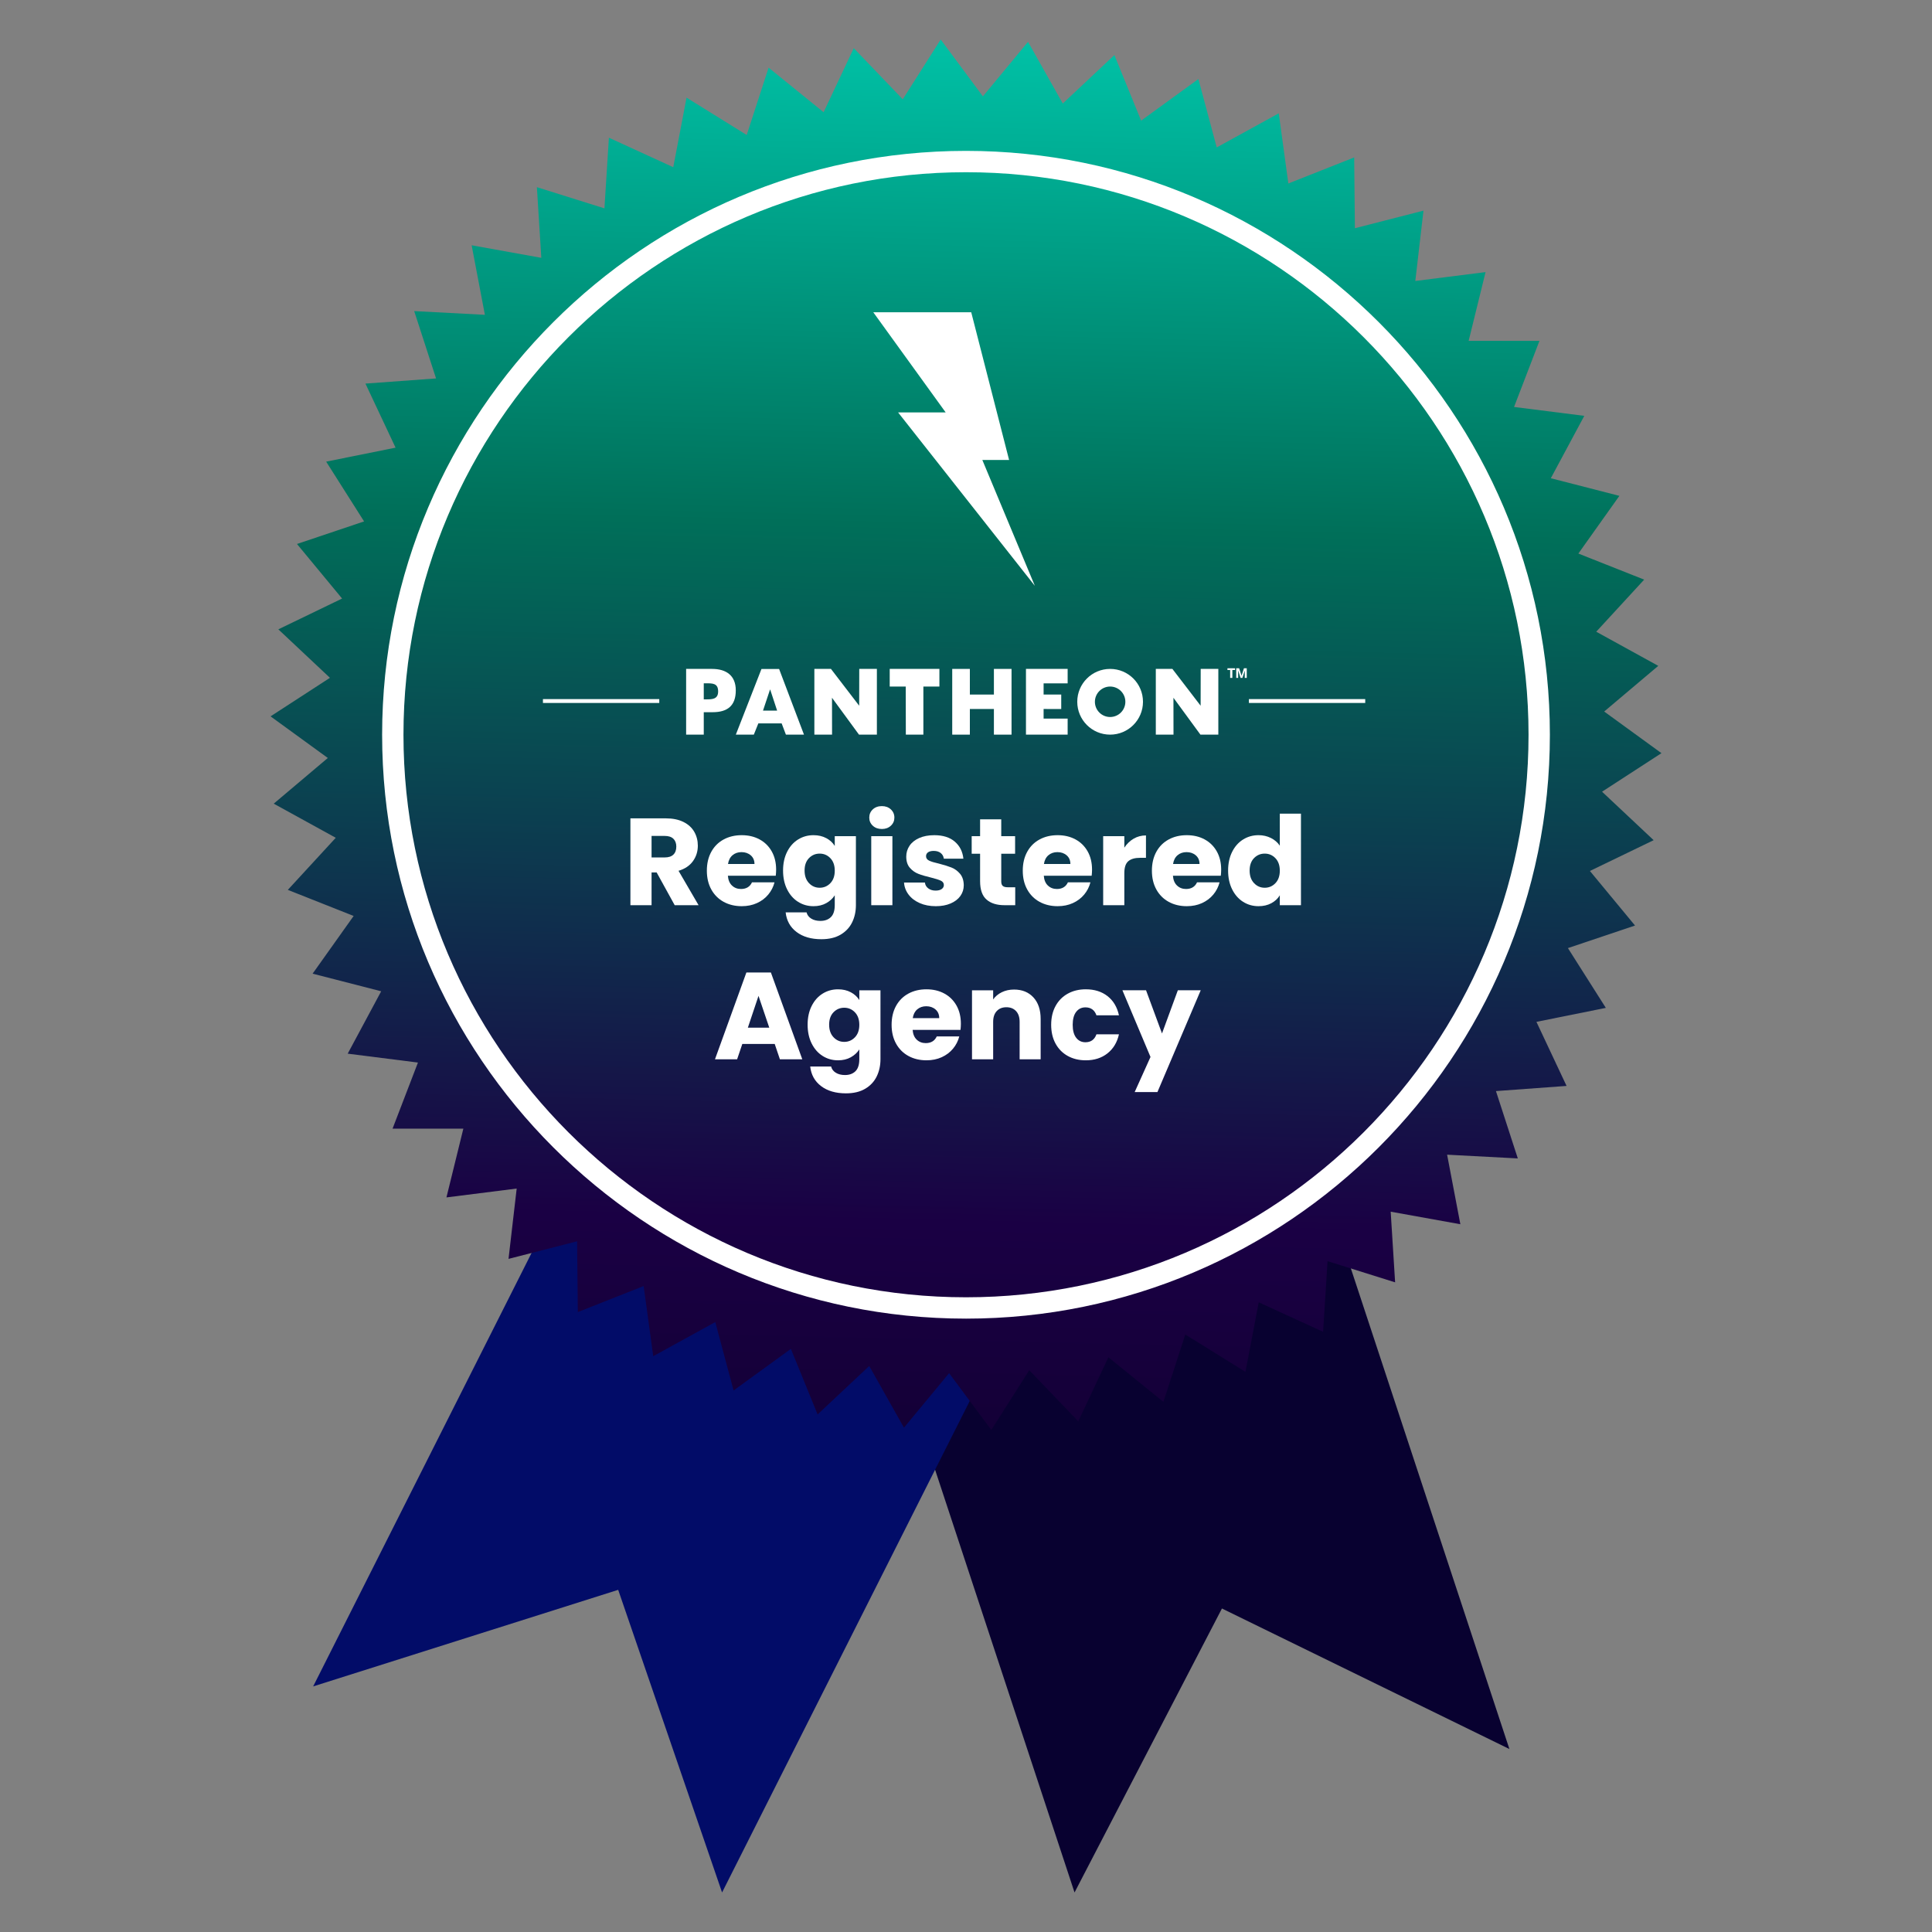 <?xml version="1.0" encoding="UTF-8"?><svg id="Layer_1" xmlns="http://www.w3.org/2000/svg" xmlns:xlink="http://www.w3.org/1999/xlink" viewBox="0 0 500 500"><rect x="0" y="0" width="500" height="500" fill="#808080" stroke="none"/><defs><style>.cls-1{fill:url(#midnight);}.cls-1,.cls-2,.cls-3,.cls-4{stroke-width:0px;}.cls-5{fill:none;stroke:#fff;stroke-miterlimit:10;}.cls-2{fill:#080130;}.cls-3{fill:#fff;}.cls-4{fill:#020c68;}</style><linearGradient id="midnight" x1="255.374" y1="-36.514" x2="243.733" y2="454.473" gradientUnits="userSpaceOnUse"><stop offset="0" stop-color="#00e0c3"/><stop offset=".352" stop-color="#006f59"/><stop offset=".719" stop-color="#1a0044"/><stop offset="1" stop-color="#0a0022"/></linearGradient></defs><polygon class="cls-2" points="197.494 245.449 278.089 489.77 316.239 416.277 390.631 452.646 310.036 208.324 197.494 245.449"/><polygon class="cls-4" points="196.814 206.692 81.042 436.442 159.987 411.451 186.872 489.77 302.644 260.02 196.814 206.692"/><polygon class="cls-1" points="425.511 150.008 413.105 163.491 429.159 172.322 415.161 184.144 429.981 194.917 414.611 204.892 427.965 217.437 411.466 225.407 423.142 239.527 405.775 245.366 415.589 260.838 397.627 264.454 405.424 281.035 387.15 282.371 392.808 299.798 374.511 298.833 377.94 316.832 359.908 313.582 361.054 331.868 343.572 326.384 342.417 344.67 325.76 337.037 322.323 355.034 306.754 345.374 301.088 362.799 286.852 351.263 279.047 367.84 266.369 354.612 256.548 370.08 245.628 355.367 233.945 369.482 224.956 353.516 211.596 366.055 204.679 349.089 189.853 359.855 185.116 342.155 169.058 350.978 166.577 332.825 149.54 339.566 149.354 321.244 131.606 325.796 133.717 307.596 115.539 309.888 119.915 292.096 101.593 292.092 108.164 274.988 89.987 272.687 98.65 256.543 80.904 251.982 91.523 237.05 74.489 230.301 86.895 216.818 70.841 207.987 84.839 196.165 70.019 185.392 85.389 175.418 72.035 162.872 88.534 154.902 76.858 140.782 94.225 134.943 84.411 119.471 102.373 115.855 94.576 99.274 112.85 97.938 107.192 80.511 125.489 81.476 122.06 63.477 140.092 66.727 138.945 48.441 156.428 53.925 157.583 35.639 174.24 43.272 177.677 25.275 193.246 34.935 198.912 17.511 213.148 29.046 220.953 12.469 233.631 25.697 243.452 10.23 254.372 24.943 266.054 10.828 275.044 26.793 288.403 14.254 295.321 31.22 310.147 20.454 314.884 38.154 330.942 29.331 333.423 47.484 350.46 40.744 350.646 59.065 368.394 54.513 366.282 72.713 384.461 70.421 380.085 88.213 398.407 88.218 391.836 105.321 410.013 107.622 401.35 123.767 419.095 128.327 408.477 143.259 425.511 150.008"/><path class="cls-3" d="m250,341.261c-83.32,0-151.106-67.786-151.106-151.107S166.68,39.048,250,39.048s151.107,67.786,151.107,151.107-67.786,151.107-151.107,151.107Zm0-296.69c-80.274,0-145.583,65.309-145.583,145.583s65.308,145.583,145.583,145.583,145.584-65.308,145.584-145.583S330.275,44.571,250,44.571Z"/><path class="cls-3" d="m200.495,270.18h-8.387l-1.345,3.97h-5.73l8.131-22.473h6.339l8.131,22.473h-5.794l-1.345-3.97Zm-1.409-4.226l-2.785-8.227-2.753,8.227h5.538Z"/><path class="cls-3" d="m220.198,256.799c.95.512,1.681,1.185,2.193,2.017v-2.529h5.474v17.831c0,1.644-.326,3.132-.976,4.466-.651,1.334-1.644,2.396-2.978,3.186-1.334.789-2.993,1.185-4.978,1.185-2.646,0-4.792-.625-6.435-1.873-1.644-1.248-2.583-2.94-2.817-5.074h5.41c.171.683.576,1.222,1.217,1.617.64.395,1.429.592,2.369.592,1.131,0,2.033-.325,2.705-.977s1.008-1.691,1.008-3.121v-2.528c-.534.832-1.27,1.51-2.208,2.032-.939.523-2.039.784-3.297.784-1.473,0-2.807-.378-4.001-1.136-1.196-.758-2.14-1.836-2.833-3.233s-1.04-3.015-1.04-4.851.347-3.446,1.04-4.833c.693-1.388,1.638-2.454,2.833-3.201,1.195-.747,2.529-1.121,4.001-1.121,1.259,0,2.363.256,3.313.769Zm1.057,5.186c-.758-.789-1.681-1.184-2.769-1.184s-2.012.39-2.769,1.168c-.758.779-1.137,1.852-1.137,3.217s.379,2.449,1.137,3.25c.757.8,1.681,1.2,2.769,1.2s2.011-.395,2.769-1.185c.757-.789,1.136-1.867,1.136-3.233s-.379-2.443-1.136-3.233Z"/><path class="cls-3" d="m248.577,266.53h-12.389c.085,1.11.443,1.958,1.072,2.545.629.588,1.403.881,2.321.881,1.365,0,2.315-.576,2.849-1.729h5.827c-.299,1.174-.838,2.229-1.617,3.169-.779.939-1.756,1.676-2.929,2.209-1.174.533-2.486.8-3.938.8-1.75,0-3.308-.373-4.674-1.12-1.366-.747-2.433-1.813-3.201-3.201-.769-1.387-1.152-3.009-1.152-4.866s.378-3.479,1.136-4.865c.757-1.388,1.819-2.454,3.185-3.201s2.935-1.121,4.706-1.121c1.729,0,3.265.363,4.61,1.089,1.344.726,2.396,1.761,3.153,3.104.757,1.345,1.137,2.913,1.137,4.706,0,.513-.032,1.046-.096,1.601Zm-5.506-3.041c0-.938-.32-1.686-.96-2.241-.64-.555-1.44-.832-2.401-.832-.918,0-1.692.268-2.321.801-.63.533-1.02,1.291-1.168,2.272h6.851Z"/><path class="cls-3" d="m267.448,258.127c1.249,1.355,1.873,3.218,1.873,5.587v10.436h-5.442v-9.7c0-1.194-.31-2.123-.928-2.784-.62-.662-1.452-.993-2.497-.993s-1.878.331-2.497.993c-.619.661-.928,1.59-.928,2.784v9.7h-5.474v-17.863h5.474v2.369c.555-.789,1.301-1.413,2.241-1.872.939-.459,1.995-.688,3.169-.688,2.091,0,3.761.678,5.01,2.032Z"/><path class="cls-3" d="m273.178,260.353c.757-1.388,1.814-2.454,3.169-3.201,1.355-.747,2.907-1.121,4.658-1.121,2.241,0,4.113.588,5.618,1.761,1.504,1.174,2.491,2.828,2.961,4.962h-5.826c-.491-1.365-1.44-2.049-2.849-2.049-1.003,0-1.804.39-2.401,1.169-.598.779-.896,1.894-.896,3.345s.299,2.566.896,3.346c.597.779,1.397,1.168,2.401,1.168,1.409,0,2.358-.683,2.849-2.049h5.826c-.47,2.092-1.462,3.735-2.977,4.931-1.516,1.195-3.383,1.792-5.602,1.792-1.75,0-3.303-.373-4.658-1.12-1.355-.747-2.412-1.813-3.169-3.201-.758-1.387-1.136-3.009-1.136-4.866s.378-3.479,1.136-4.865Z"/><path class="cls-3" d="m310.745,256.286l-11.205,26.347h-5.89l4.098-9.092-7.267-17.255h6.115l4.129,11.173,4.098-11.173h5.922Z"/><path class="cls-3" d="m174.611,234.263l-4.674-8.483h-1.312v8.483h-5.474v-22.473h9.188c1.771,0,3.281.31,4.53.928,1.249.62,2.182,1.468,2.801,2.545.619,1.078.929,2.278.929,3.601,0,1.494-.422,2.828-1.265,4.001-.843,1.174-2.086,2.006-3.729,2.497l5.186,8.899h-6.178Zm-5.986-12.357h3.393c1.003,0,1.755-.245,2.257-.736s.752-1.185.752-2.081c0-.854-.251-1.525-.752-2.017-.501-.491-1.254-.736-2.257-.736h-3.393v5.57Z"/><path class="cls-3" d="m200.765,226.644h-12.389c.085,1.11.443,1.958,1.072,2.545.629.588,1.403.881,2.321.881,1.365,0,2.315-.576,2.849-1.729h5.827c-.299,1.174-.838,2.229-1.617,3.169-.779.939-1.756,1.676-2.929,2.209-1.174.533-2.486.8-3.938.8-1.75,0-3.308-.373-4.674-1.12-1.366-.747-2.433-1.813-3.201-3.201-.769-1.387-1.152-3.009-1.152-4.866s.378-3.478,1.136-4.866c.757-1.387,1.819-2.454,3.185-3.201,1.366-.747,2.935-1.121,4.706-1.121,1.729,0,3.265.363,4.61,1.089,1.344.726,2.396,1.76,3.153,3.105s1.137,2.913,1.137,4.706c0,.512-.032,1.046-.096,1.601Zm-5.506-3.041c0-.939-.32-1.686-.96-2.241-.64-.555-1.44-.833-2.401-.833-.918,0-1.692.267-2.321.8-.63.534-1.02,1.292-1.168,2.273h6.851Z"/><path class="cls-3" d="m213.842,216.912c.95.512,1.681,1.185,2.193,2.017v-2.529h5.474v17.831c0,1.644-.326,3.132-.976,4.466-.651,1.334-1.644,2.396-2.978,3.186-1.334.789-2.993,1.185-4.978,1.185-2.646,0-4.792-.625-6.435-1.873-1.644-1.248-2.583-2.94-2.817-5.074h5.41c.171.683.576,1.222,1.217,1.617.64.395,1.429.592,2.369.592,1.131,0,2.033-.325,2.705-.977s1.008-1.691,1.008-3.121v-2.528c-.534.832-1.27,1.51-2.208,2.032-.939.523-2.039.784-3.297.784-1.473,0-2.807-.378-4.001-1.136-1.196-.758-2.14-1.836-2.833-3.233s-1.04-3.015-1.04-4.85.347-3.446,1.04-4.834c.693-1.387,1.638-2.454,2.833-3.201,1.195-.747,2.529-1.121,4.001-1.121,1.259,0,2.363.256,3.313.769Zm1.057,5.186c-.758-.79-1.681-1.185-2.769-1.185s-2.012.39-2.769,1.168c-.758.779-1.137,1.852-1.137,3.217s.379,2.449,1.137,3.25c.757.8,1.681,1.2,2.769,1.2s2.011-.395,2.769-1.185c.757-.789,1.136-1.867,1.136-3.233s-.379-2.443-1.136-3.233Z"/><path class="cls-3" d="m225.878,213.695c-.608-.565-.912-1.265-.912-2.097,0-.854.304-1.563.912-2.129.608-.565,1.393-.848,2.353-.848.939,0,1.713.283,2.321.848.608.566.913,1.275.913,2.129,0,.832-.304,1.531-.913,2.097-.608.566-1.382.848-2.321.848-.96,0-1.745-.282-2.353-.848Zm5.074,2.705v17.863h-5.474v-17.863h5.474Z"/><path class="cls-3" d="m238.026,233.719c-1.216-.533-2.177-1.265-2.881-2.193-.705-.928-1.1-1.969-1.185-3.121h5.41c.064.619.352,1.12.864,1.505.512.384,1.142.576,1.889.576.683,0,1.211-.133,1.584-.4.373-.267.561-.613.561-1.04,0-.513-.267-.891-.8-1.137-.534-.245-1.398-.518-2.593-.816-1.28-.299-2.348-.613-3.201-.944-.854-.33-1.59-.853-2.209-1.568-.619-.715-.928-1.681-.928-2.897,0-1.024.283-1.958.848-2.801.565-.843,1.398-1.51,2.497-2.001,1.099-.491,2.406-.736,3.921-.736,2.241,0,4.007.556,5.298,1.665,1.291,1.11,2.033,2.583,2.225,4.417h-5.058c-.086-.619-.358-1.109-.816-1.473-.459-.362-1.062-.544-1.809-.544-.641,0-1.132.123-1.473.368-.342.246-.512.582-.512,1.008,0,.512.272.896.816,1.152.544.256,1.393.512,2.545.768,1.323.342,2.401.678,3.233,1.009.833.331,1.563.864,2.193,1.601.629.735.955,1.723.977,2.961,0,1.046-.293,1.979-.88,2.801-.587.821-1.43,1.468-2.529,1.937-1.1.47-2.375.704-3.826.704-1.558,0-2.945-.267-4.162-.8Z"/><path class="cls-3" d="m262.74,229.621v4.642h-2.785c-1.984,0-3.532-.485-4.642-1.457-1.11-.971-1.665-2.555-1.665-4.753v-7.107h-2.177v-4.546h2.177v-4.354h5.474v4.354h3.585v4.546h-3.585v7.17c0,.534.128.918.384,1.152.256.235.683.353,1.28.353h1.953Z"/><path class="cls-3" d="m282.523,226.644h-12.389c.085,1.11.443,1.958,1.072,2.545.629.588,1.403.881,2.321.881,1.365,0,2.315-.576,2.849-1.729h5.827c-.299,1.174-.838,2.229-1.617,3.169-.779.939-1.756,1.676-2.929,2.209-1.174.533-2.486.8-3.938.8-1.75,0-3.308-.373-4.674-1.12-1.366-.747-2.433-1.813-3.201-3.201-.769-1.387-1.152-3.009-1.152-4.866s.378-3.478,1.136-4.866c.757-1.387,1.819-2.454,3.185-3.201,1.366-.747,2.935-1.121,4.706-1.121,1.729,0,3.265.363,4.61,1.089,1.344.726,2.396,1.76,3.153,3.105s1.137,2.913,1.137,4.706c0,.512-.032,1.046-.096,1.601Zm-5.506-3.041c0-.939-.32-1.686-.96-2.241-.64-.555-1.44-.833-2.401-.833-.918,0-1.692.267-2.321.8-.63.534-1.02,1.292-1.168,2.273h6.851Z"/><path class="cls-3" d="m293.375,217.056c.96-.565,2.027-.848,3.201-.848v5.794h-1.504c-1.366,0-2.391.293-3.073.88-.684.587-1.024,1.617-1.024,3.089v8.291h-5.474v-17.863h5.474v2.977c.64-.981,1.44-1.755,2.401-2.321Z"/><path class="cls-3" d="m315.943,226.644h-12.389c.085,1.11.443,1.958,1.072,2.545.629.588,1.403.881,2.321.881,1.365,0,2.315-.576,2.849-1.729h5.827c-.299,1.174-.838,2.229-1.617,3.169-.779.939-1.756,1.676-2.929,2.209-1.174.533-2.486.8-3.938.8-1.75,0-3.308-.373-4.674-1.12-1.366-.747-2.433-1.813-3.201-3.201-.769-1.387-1.152-3.009-1.152-4.866s.378-3.478,1.136-4.866c.757-1.387,1.819-2.454,3.185-3.201,1.366-.747,2.935-1.121,4.706-1.121,1.729,0,3.265.363,4.61,1.089,1.344.726,2.396,1.76,3.153,3.105s1.137,2.913,1.137,4.706c0,.512-.032,1.046-.096,1.601Zm-5.506-3.041c0-.939-.32-1.686-.96-2.241-.64-.555-1.44-.833-2.401-.833-.918,0-1.692.267-2.321.8-.63.534-1.02,1.292-1.168,2.273h6.851Z"/><path class="cls-3" d="m318.873,220.466c.693-1.387,1.638-2.454,2.833-3.201,1.195-.747,2.529-1.121,4.001-1.121,1.173,0,2.246.246,3.217.736.971.491,1.733,1.153,2.289,1.985v-8.291h5.474v23.689h-5.474v-2.561c-.512.854-1.243,1.536-2.193,2.049-.95.512-2.054.768-3.313.768-1.473,0-2.807-.378-4.001-1.136-1.196-.758-2.14-1.836-2.833-3.233s-1.04-3.015-1.04-4.85.347-3.446,1.04-4.834Zm11.205,1.633c-.758-.79-1.681-1.185-2.769-1.185s-2.012.39-2.769,1.168c-.758.779-1.137,1.852-1.137,3.217s.379,2.449,1.137,3.25c.757.8,1.681,1.2,2.769,1.2s2.011-.395,2.769-1.185c.757-.789,1.136-1.867,1.136-3.233s-.379-2.443-1.136-3.233Z"/><line class="cls-5" x1="140.514" y1="181.426" x2="170.618" y2="181.426"/><line class="cls-5" x1="323.215" y1="181.426" x2="353.319" y2="181.426"/><polygon class="cls-3" points="251.354 80.819 261.153 119.041 254.227 119.041 267.822 151.62 232.422 106.728 244.735 106.728 226.009 80.819 251.354 80.819"/><g id="White_Fist_-_no_tagline"><path class="cls-3" d="m201.631,173.127h-4.564l-6.634,16.996h4.657l1.165-2.904h6.039l1.098,2.904h4.679l-6.44-16.996Zm-4.166,10.773l1.814-5.442h.045l1.792,5.442h-3.651Z"/><path class="cls-3" d="m184.285,173.113h-6.716v17.01h4.564v-5.808h2.308c3.829,0,5.979-1.664,5.979-5.648,0-3.873-2.508-5.553-6.135-5.553Zm-1.591,7.883h-.561v-4.159h.561c1.704,0,3.159-.032,3.159,2.096,0,2.063-1.568,2.063-3.159,2.063Z"/><polygon class="cls-3" points="270.083 183.485 274.646 183.494 274.646 179.751 270.083 179.751 270.083 176.847 276.306 176.847 276.306 173.113 265.519 173.113 265.519 190.123 276.306 190.123 276.306 185.974 270.083 185.974 270.083 183.485"/><polygon class="cls-3" points="230.256 177.677 234.405 177.677 234.43 190.123 238.969 190.123 238.969 177.677 243.117 177.677 243.117 173.113 230.256 173.113 230.256 177.677"/><polygon class="cls-3" points="257.222 179.751 250.999 179.751 250.999 173.113 246.436 173.113 246.436 190.123 250.999 190.123 250.999 183.485 257.222 183.485 257.222 190.123 261.785 190.123 261.785 173.113 257.222 173.113 257.222 179.751"/><path class="cls-3" d="m287.299,177.677c2.177,0,3.942,1.764,3.943,3.941,0,2.177-1.764,3.942-3.941,3.943-2.177,0-3.942-1.764-3.943-3.941h0c.005-2.175,1.766-3.937,3.941-3.943m0-4.564c-4.697,0-8.506,3.807-8.506,8.504,0,4.697,3.807,8.506,8.504,8.506,4.697,0,8.506-3.807,8.506-8.504h0c0-4.698-3.806-8.506-8.503-8.506h-.001Z"/><polygon class="cls-3" points="310.722 182.64 303.414 173.113 299.123 173.113 299.123 190.123 303.701 190.123 303.686 180.581 310.67 190.123 315.303 190.123 315.303 173.113 310.739 173.113 310.722 182.64"/><polygon class="cls-3" points="222.357 182.64 215.049 173.113 210.757 173.113 210.757 190.123 215.336 190.123 215.321 180.581 222.306 190.123 226.937 190.123 226.937 173.113 222.374 173.113 222.357 182.64"/><path class="cls-3" d="m318.362,173.397h-.701v-.448h1.974v.448h-.701v2.046h-.571v-2.046Zm2.701,2.046l-.63-1.909v1.909h-.5v-2.493h.76l.617,1.922.617-1.922h.734v2.493h-.519v-1.909l-.61,1.909h-.467Z"/></g></svg>